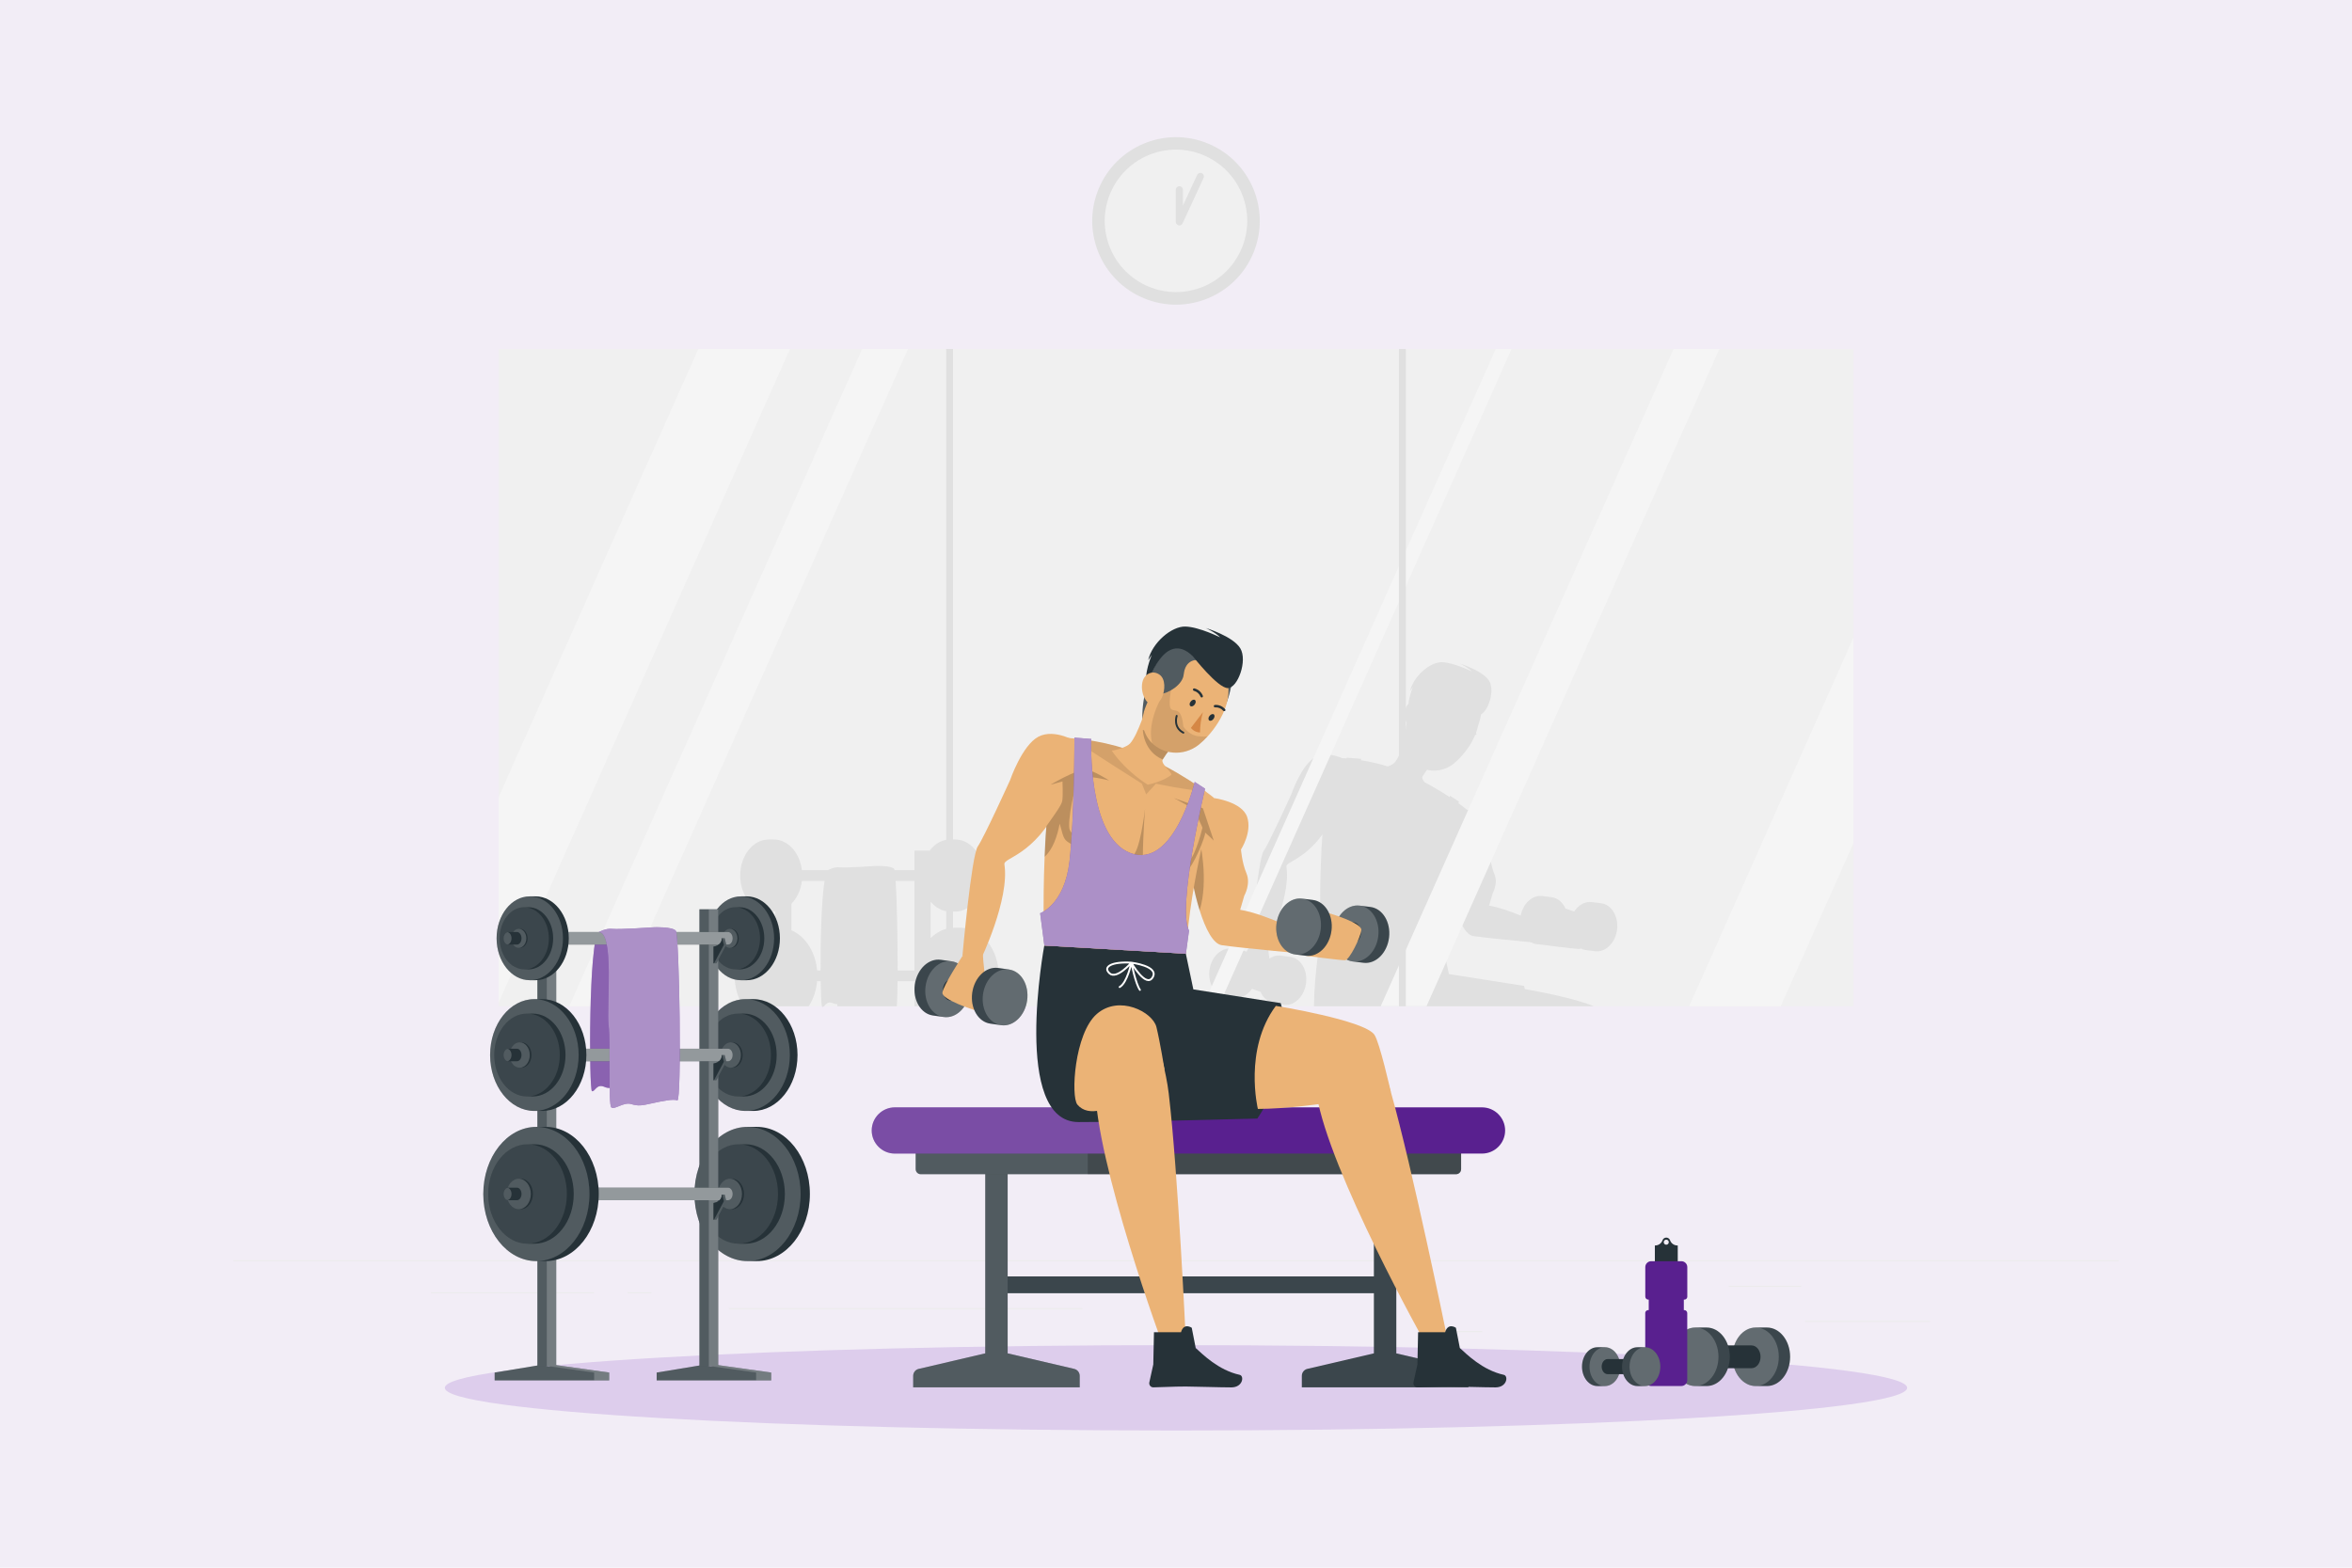 <svg width="720" height="480" viewBox="0 0 720 480" fill="none" xmlns="http://www.w3.org/2000/svg">
<rect width="720" height="480" fill="#F2EDF6"/>
<g clip-path="url(#clip0_4563_5794)">
<path d="M648.604 385.867H71.394V386.156H648.604V385.867Z" fill="#EBEBEB"/>
<path d="M590.769 404.453H552.535V404.742H590.769V404.453Z" fill="#EBEBEB"/>
<path d="M453.762 407.578H443.73V407.867H453.762V407.578Z" fill="#EBEBEB"/>
<path d="M551.376 393.727H529.223V394.015H551.376V393.727Z" fill="#EBEBEB"/>
<path d="M181.816 395.664H131.957V395.953H181.816V395.664Z" fill="#EBEBEB"/>
<path d="M199.409 395.664H192.102V395.953H199.409V395.664Z" fill="#EBEBEB"/>
<path d="M331.31 400.539H223.164V400.828H331.31V400.539Z" fill="#EBEBEB"/>
<path d="M567.376 106.859H152.617V308.098H567.376V106.859Z" fill="#F0F0F0"/>
<path d="M490.103 276.55C489.618 276.492 487.76 276.273 487.263 276.203C487.067 276.18 486.871 276.169 486.663 276.169C484.804 276.18 483.061 277.312 481.907 279.078C480.429 278.547 479.24 278.2 479.24 278.2C478.397 276.296 476.862 274.933 474.957 274.703C474.472 274.645 472.614 274.414 472.117 274.356C469.081 273.987 466.241 276.63 465.514 280.348C462.235 278.985 458.703 277.75 455.84 277.289L456.925 273.56C456.925 273.56 458.68 270.501 457.491 267.695C456.302 264.89 456.059 261.427 456.059 261.427C456.059 261.427 459.015 256.901 457.687 252.884C456.359 248.855 449.006 247.897 449.006 247.897C449.006 247.897 448.163 247.17 446.57 246.015C446.547 245.992 446.512 245.969 446.478 245.946C446.558 245.623 446.605 245.427 446.605 245.427L443.88 243.637C443.88 243.637 443.845 243.799 443.776 244.076C441.744 242.725 439.17 241.144 436.088 239.504C435.568 238.846 435.199 238.2 435.464 237.75C435.741 237.288 436.053 236.815 436.376 236.353C436.538 236.133 436.711 235.903 436.873 235.683C437.034 235.729 437.184 235.776 437.346 235.81C439.62 236.214 442.091 235.776 444.203 234.402C444.48 234.229 444.746 234.021 445.011 233.813C445.773 233.201 446.535 232.474 447.263 231.666C448.983 229.796 450.576 227.464 451.603 225.005C451.626 225.005 451.649 225.028 451.672 225.016C451.73 225.028 451.799 225.016 451.857 224.982C451.996 224.866 452.007 224.659 451.892 224.532C451.892 224.532 451.834 224.485 451.823 224.451C452.111 223.666 452.354 222.869 452.515 222.073C452.965 220.803 453.254 219.591 453.427 218.69C455.736 217.397 457.618 211.36 455.874 208.497C454.039 205.449 447.459 203.36 446.847 203.163C447.205 203.336 449.525 204.468 450.564 205.611C450.229 205.449 444.942 202.852 441.421 202.759C437.796 202.667 432.705 206.996 431.632 211.637L432.578 210.205C432.578 210.205 431.343 213.195 431.147 215.573C430.65 216.024 430.27 216.647 430.108 217.397C429.842 218.748 430.039 220.122 430.604 221.345C430.235 223.331 430.143 224.843 430.143 225.825C430.108 226.206 430.096 226.598 430.096 227.002C429.242 229.357 428.041 232.22 426.887 233.513C426.506 233.94 425.721 234.344 424.855 234.679C424.29 234.506 423.724 234.333 423.181 234.183C423.181 234.183 423.147 234.171 423.135 234.171C420.826 233.536 418.621 233.086 416.647 232.774C416.659 232.497 416.67 232.335 416.67 232.335L412.226 231.989V232.22C411.706 232.174 411.245 232.128 410.818 232.105C408.682 231.227 405.415 230.35 402.76 231.747C398.431 234.032 395.302 243.175 395.302 243.175C395.302 243.175 388.48 258.206 386.806 260.642C385.12 263.066 382.754 289.491 382.754 289.491C382.754 289.491 382.246 290.276 381.542 291.407C381.391 291.315 381.23 291.234 381.068 291.176C380.71 291.026 380.329 290.911 379.925 290.853C379.441 290.784 377.582 290.53 377.097 290.46C373.888 289.999 370.829 292.919 370.251 296.96C369.686 301.012 371.81 304.66 375.019 305.11C375.504 305.179 377.351 305.445 377.847 305.514C378.044 305.537 378.251 305.56 378.448 305.56C380.306 305.583 382.073 304.487 383.262 302.743C384.728 303.309 385.905 303.678 385.905 303.678C386.713 305.595 388.226 306.98 390.119 307.257C390.615 307.326 392.462 307.592 392.959 307.661C393.155 307.684 393.351 307.696 393.547 307.707C396.526 307.742 399.25 304.948 399.793 301.15C400.37 297.098 398.234 293.45 395.037 293C394.54 292.931 392.693 292.665 392.197 292.596C390.915 292.411 389.657 292.781 388.572 293.531C388.376 292.261 388.237 290.414 388.156 289.167C389.911 285.254 394.991 273.04 393.813 265.363C393.582 263.828 399.077 263.389 404.838 255.493C404.549 258.864 404.526 260.099 404.399 263.355C404.157 268.804 404.11 273.779 404.134 277.727C403.568 278.074 403.198 278.2 403.198 278.2L404.318 286.685V286.709C404.318 286.709 402.39 297.156 402.229 308.1H487.91C482.138 305.664 470.905 303.563 466.795 302.847C466.645 302.201 466.53 301.855 466.53 301.855L443.534 298.241L441.56 288.856L442.379 282.784C442.287 282.599 442.206 282.391 442.125 282.172C442.529 278.501 443.049 274.899 443.638 271.47C444.076 273.548 444.596 275.58 445.196 277.462C446.743 282.426 448.763 286.27 451.003 286.605C453.9 287.043 462.512 287.898 468.596 288.486C469.127 288.775 469.704 288.971 470.328 289.052C470.824 289.11 472.683 289.341 473.168 289.398C473.168 289.398 482.068 290.564 483.442 290.564C483.557 290.564 483.696 290.495 483.835 290.38C484.342 290.645 484.897 290.83 485.474 290.899C485.97 290.957 487.829 291.188 488.314 291.245C491.523 291.638 494.524 288.671 495.021 284.608C495.517 280.556 493.312 276.942 490.103 276.55Z" fill="#E0E0E0"/>
<path d="M294.113 284.068H292.082C289.369 284.068 286.887 285.257 284.901 287.219V276.102C286.46 277.961 288.561 279.104 290.881 279.104H292.405C297.23 279.104 301.132 274.163 301.132 268.067C301.132 261.972 297.23 257.031 292.405 257.031H290.881C288.399 257.031 286.159 258.347 284.578 260.448H279.949V266.428H273.853C273.807 266.244 273.773 266.093 273.726 266.047C272.745 264.962 268.035 265.147 268.035 265.147C268.035 265.147 258.811 265.77 257.045 265.562C255.279 265.355 253.478 266.428 253.478 266.428H245.478C244.843 261.118 241.23 257.031 236.854 257.031H235.33C230.505 257.031 226.592 261.972 226.592 268.067C226.592 274.163 230.505 279.104 235.33 279.104H236.854C237.016 279.104 237.166 279.092 237.328 279.081V284.068H236.531C230.101 284.068 224.895 290.659 224.895 298.787C224.895 302.319 225.876 305.563 227.527 308.103H247.567C248.964 305.967 249.876 303.323 250.13 300.426H251.227C251.285 304.443 251.423 307.375 251.608 308.103C251.631 308.218 251.665 308.276 251.689 308.287C251.873 308.345 252.046 308.264 252.22 308.103C252.762 307.618 253.374 306.463 254.956 307.156C255.475 307.387 255.902 307.456 256.329 307.445C256.329 307.664 256.329 307.883 256.329 308.103H274.546C274.661 306.267 274.731 303.577 274.765 300.426H279.937V308.103H303.129C304.769 305.563 305.75 302.319 305.75 298.787C305.75 290.659 300.544 284.068 294.102 284.068H294.113ZM251.192 297.136H250.13C249.634 291.387 246.494 286.642 242.28 284.841V276.714C243.966 275.006 245.143 272.535 245.478 269.718H252.416C251.469 275.583 251.158 287.981 251.192 297.136ZM279.949 297.136H274.788C274.812 287.646 274.558 275.652 274.177 269.718H279.949V297.136Z" fill="#E0E0E0"/>
<path d="M241.819 106.859L152.617 307.024V244.108L213.778 106.859H241.819Z" fill="#F5F5F5"/>
<path d="M567.376 195.25V258.166L545.119 308.106H517.09L567.376 195.25Z" fill="#F5F5F5"/>
<path d="M277.955 106.859L188.28 308.098H174.266L263.929 106.859H277.955Z" fill="#F5F5F5"/>
<path d="M526.342 106.859L436.679 308.098H422.664L512.328 106.859H526.342Z" fill="#F5F5F5"/>
<path d="M462.731 106.859L373.056 308.098H368.207L457.882 106.859H462.731Z" fill="#F5F5F5"/>
<path d="M290.691 106.859V308.109" stroke="#E0E0E0" stroke-width="2.101" stroke-miterlimit="10"/>
<path d="M429.301 106.859V308.109" stroke="#E0E0E0" stroke-width="2.101" stroke-miterlimit="10"/>
<path d="M383.688 77.451C389.107 64.369 382.894 49.371 369.812 43.952C356.729 38.533 341.731 44.745 336.312 57.828C330.893 70.91 337.105 85.909 350.188 91.328C363.27 96.746 378.269 90.534 383.688 77.451Z" fill="#E0E0E0"/>
<path d="M366.314 88.491C377.84 85 384.354 72.825 380.863 61.299C377.372 49.772 365.198 43.258 353.671 46.749C342.145 50.24 335.631 62.414 339.122 73.941C342.613 85.468 354.787 91.982 366.314 88.491Z" fill="#F0F0F0"/>
<path d="M367.457 54.023L361.027 67.923V58.11" fill="#F0F0F0"/>
<path d="M367.457 54.023L361.027 67.923V58.11" stroke="#E0E0E0" stroke-width="2.182" stroke-linecap="round" stroke-linejoin="round"/>
<path d="M359.998 437.995C483.616 437.995 583.828 432.145 583.828 424.927C583.828 417.71 483.616 411.859 359.998 411.859C236.38 411.859 136.168 417.71 136.168 424.927C136.168 432.145 236.38 437.995 359.998 437.995Z" fill="#DDCDEC"/>
<path d="M537.444 406.469H540.907C544.82 406.469 547.995 410.475 547.995 415.427C547.995 420.379 544.82 424.385 540.907 424.385H537.444C533.53 424.385 530.355 420.379 530.355 415.427C530.355 410.475 533.53 406.469 537.444 406.469Z" fill="#263238"/>
<path opacity="0.1" d="M537.444 406.469H540.907C544.82 406.469 547.995 410.475 547.995 415.427C547.995 420.379 544.82 424.385 540.907 424.385H537.444C533.53 424.385 530.355 420.379 530.355 415.427C530.355 410.475 533.53 406.469 537.444 406.469Z" fill="white"/>
<path opacity="0.2" d="M530.355 415.427C530.355 420.379 533.53 424.385 537.444 424.385C541.357 424.385 544.532 420.379 544.532 415.427C544.532 410.475 541.357 406.469 537.444 406.469C533.53 406.469 530.355 410.475 530.355 415.427Z" fill="white"/>
<path d="M523.29 411.945H536.185C537.709 411.945 538.944 413.504 538.944 415.432C538.944 417.36 537.709 418.918 536.185 418.918H523.29C521.766 418.918 520.531 417.36 520.531 415.432C520.531 413.504 521.766 411.945 523.29 411.945Z" fill="#263238"/>
<path d="M518.975 406.469H522.438C526.352 406.469 529.526 410.475 529.526 415.427C529.526 420.379 526.352 424.385 522.438 424.385H518.975C515.061 424.385 511.887 420.379 511.887 415.427C511.887 410.475 515.061 406.469 518.975 406.469Z" fill="#263238"/>
<path opacity="0.1" d="M518.975 406.469H522.438C526.352 406.469 529.526 410.475 529.526 415.427C529.526 420.379 526.352 424.385 522.438 424.385H518.975C515.061 424.385 511.887 420.379 511.887 415.427C511.887 410.475 515.061 406.469 518.975 406.469Z" fill="white"/>
<path opacity="0.2" d="M511.887 415.427C511.887 420.379 515.061 424.385 518.975 424.385C522.888 424.385 526.063 420.379 526.063 415.427C526.063 410.475 522.888 406.469 518.975 406.469C515.061 406.469 511.887 410.475 511.887 415.427Z" fill="white"/>
<path d="M513.493 381.342C512.477 381.342 511.577 380.708 511.242 379.749C511.069 379.264 510.607 378.93 510.088 378.93C509.568 378.93 509.106 379.253 508.933 379.749C508.599 380.708 507.698 381.342 506.682 381.342H506.59V386.641H513.597V381.342H513.505H513.493ZM510.076 381.112C509.649 381.112 509.303 380.765 509.303 380.338C509.303 379.911 509.649 379.565 510.076 379.565C510.503 379.565 510.85 379.911 510.85 380.338C510.85 380.765 510.503 381.112 510.076 381.112Z" fill="#263238"/>
<path d="M516.52 397.004V387.965C516.52 386.972 515.712 386.164 514.719 386.164H505.461C504.468 386.164 503.66 386.972 503.66 387.965V397.004C503.66 397.512 504.076 397.928 504.584 397.928H515.608C516.116 397.928 516.532 397.512 516.532 397.004H516.52Z" fill="#59208F"/>
<path d="M503.644 402.049V422.574C503.644 423.567 504.452 424.375 505.445 424.375H514.704C515.696 424.375 516.505 423.567 516.505 422.574V402.049C516.505 401.541 516.089 401.125 515.581 401.125H504.556C504.048 401.125 503.633 401.541 503.633 402.049H503.644Z" fill="#59208F"/>
<path d="M515.455 396.562H504.719V402.081H515.455V396.562Z" fill="#59208F"/>
<path d="M491.292 424.39H488.995C486.398 424.39 484.285 421.724 484.285 418.445C484.285 415.167 486.386 412.5 488.995 412.5H491.292C493.89 412.5 496.002 415.167 496.002 418.445C496.002 421.724 493.901 424.39 491.292 424.39Z" fill="#263238"/>
<path opacity="0.1" d="M491.292 424.39H488.995C486.398 424.39 484.285 421.724 484.285 418.445C484.285 415.167 486.386 412.5 488.995 412.5H491.292C493.89 412.5 496.002 415.167 496.002 418.445C496.002 421.724 493.901 424.39 491.292 424.39Z" fill="white"/>
<path opacity="0.2" d="M491.292 424.39C493.893 424.39 496.002 421.729 496.002 418.445C496.002 415.162 493.893 412.5 491.292 412.5C488.691 412.5 486.582 415.162 486.582 418.445C486.582 421.729 488.691 424.39 491.292 424.39Z" fill="white"/>
<path d="M500.687 420.743H492.133C491.128 420.743 490.309 419.704 490.309 418.434C490.309 417.164 491.128 416.125 492.133 416.125H500.687C501.691 416.125 502.511 417.164 502.511 418.434C502.511 419.704 501.691 420.743 500.687 420.743Z" fill="#263238"/>
<path d="M503.554 424.39H501.257C498.659 424.39 496.547 421.724 496.547 418.445C496.547 415.167 498.648 412.5 501.257 412.5H503.554C506.152 412.5 508.264 415.167 508.264 418.445C508.264 421.724 506.163 424.39 503.554 424.39Z" fill="#263238"/>
<path opacity="0.1" d="M503.554 424.39H501.257C498.659 424.39 496.547 421.724 496.547 418.445C496.547 415.167 498.648 412.5 501.257 412.5H503.554C506.152 412.5 508.264 415.167 508.264 418.445C508.264 421.724 506.163 424.39 503.554 424.39Z" fill="white"/>
<path opacity="0.2" d="M503.554 424.39C506.155 424.39 508.264 421.729 508.264 418.445C508.264 415.162 506.155 412.5 503.554 412.5C500.953 412.5 498.844 415.162 498.844 418.445C498.844 421.729 500.953 424.39 503.554 424.39Z" fill="white"/>
<path d="M183.301 285.383C180.149 287.415 180.299 333.811 181.211 334.099C182.123 334.388 182.585 331.71 185.021 332.783C187.457 333.857 188.219 332.021 194.002 332.021C199.786 332.021 199.174 336.431 199.786 332.021C200.398 327.611 199.786 287.276 199.786 287.276L183.301 285.394V285.383Z" fill="#59208F"/>
<path opacity="0.3" d="M183.301 285.383C180.149 287.415 180.299 333.811 181.211 334.099C182.123 334.388 182.585 331.71 185.021 332.783C187.457 333.857 188.219 332.021 194.002 332.021C199.786 332.021 199.174 336.431 199.786 332.021C200.398 327.611 199.786 287.276 199.786 287.276L183.301 285.394V285.383Z" fill="white"/>
<path d="M228.221 305.914H230.587C238.068 305.914 244.14 313.579 244.14 323.034C244.14 332.489 238.08 340.154 230.587 340.154H228.221C220.74 340.154 214.668 332.489 214.668 323.034C214.668 313.579 220.729 305.914 228.221 305.914Z" fill="#263238"/>
<path opacity="0.2" d="M214.684 323.034C214.684 332.489 220.744 340.154 228.236 340.154C235.729 340.154 241.789 332.489 241.789 323.034C241.789 313.579 235.729 305.914 228.236 305.914C220.744 305.914 214.684 313.579 214.684 323.034Z" fill="white"/>
<path d="M225.973 310.344H227.728C233.269 310.344 237.76 316.023 237.76 323.031C237.76 330.038 233.269 335.718 227.728 335.718H225.973C220.432 335.718 215.941 330.038 215.941 323.031C215.941 316.023 220.432 310.344 225.973 310.344Z" fill="#263238"/>
<path opacity="0.1" d="M215.941 323.031C215.941 330.038 220.432 335.718 225.973 335.718C231.514 335.718 236.005 330.038 236.005 323.031C236.005 316.023 231.514 310.344 225.973 310.344C220.432 310.344 215.941 316.023 215.941 323.031Z" fill="white"/>
<path d="M223.723 319.141H224.265C225.962 319.141 227.348 320.884 227.348 323.031C227.348 325.178 225.974 326.921 224.265 326.921H223.723C222.026 326.921 220.641 325.178 220.641 323.031C220.641 320.884 222.014 319.141 223.723 319.141Z" fill="#263238"/>
<path opacity="0.2" d="M220.652 323.031C220.652 325.178 222.026 326.921 223.735 326.921C225.443 326.921 226.817 325.178 226.817 323.031C226.817 320.884 225.443 319.141 223.735 319.141C222.026 319.141 220.652 320.884 220.652 323.031Z" fill="white"/>
<path d="M226.815 274.453H228.593C234.203 274.453 238.752 280.202 238.752 287.29C238.752 294.378 234.203 300.127 228.593 300.127H226.815C221.205 300.127 216.656 294.378 216.656 287.29C216.656 280.202 221.205 274.453 226.815 274.453Z" fill="#263238"/>
<path opacity="0.2" d="M216.656 287.306C216.656 294.394 221.205 300.143 226.815 300.143C232.426 300.143 236.974 294.394 236.974 287.306C236.974 280.218 232.426 274.469 226.815 274.469C221.205 274.469 216.656 280.218 216.656 287.306Z" fill="white"/>
<path d="M225.128 277.781H226.444C230.6 277.781 233.971 282.041 233.971 287.294C233.971 292.546 230.6 296.806 226.444 296.806H225.128C220.972 296.806 217.602 292.546 217.602 287.294C217.602 282.041 220.972 277.781 225.128 277.781Z" fill="#263238"/>
<path opacity="0.1" d="M217.602 287.309C217.602 292.562 220.972 296.822 225.128 296.822C229.284 296.822 232.655 292.562 232.655 287.309C232.655 282.057 229.284 277.797 225.128 277.797C220.972 277.797 217.602 282.057 217.602 287.309Z" fill="white"/>
<path d="M223.442 284.383H223.846C225.116 284.383 226.155 285.687 226.155 287.303C226.155 288.92 225.116 290.224 223.846 290.224H223.442C222.172 290.224 221.133 288.92 221.133 287.303C221.133 285.687 222.16 284.383 223.442 284.383Z" fill="#263238"/>
<path opacity="0.2" d="M221.133 287.303C221.133 288.92 222.16 290.224 223.442 290.224C224.723 290.224 225.75 288.92 225.75 287.303C225.75 285.687 224.723 284.383 223.442 284.383C222.16 284.383 221.133 285.687 221.133 287.303Z" fill="white"/>
<path d="M228.832 345.031H231.672C240.654 345.031 247.926 354.232 247.926 365.58C247.926 376.928 240.642 386.129 231.672 386.129H228.832C219.851 386.129 212.578 376.928 212.578 365.58C212.578 354.232 219.863 345.031 228.832 345.031Z" fill="#263238"/>
<path opacity="0.2" d="M228.832 386.129C237.809 386.129 245.087 376.929 245.087 365.58C245.087 354.231 237.809 345.031 228.832 345.031C219.855 345.031 212.578 354.231 212.578 365.58C212.578 376.929 219.855 386.129 228.832 386.129Z" fill="white"/>
<path d="M226.127 350.352H228.228C234.877 350.352 240.268 357.163 240.268 365.578C240.268 373.994 234.877 380.805 228.228 380.805H226.127C219.477 380.805 214.086 373.994 214.086 365.578C214.086 357.163 219.477 350.352 226.127 350.352Z" fill="#263238"/>
<path opacity="0.1" d="M214.086 365.571C214.086 373.975 219.477 380.797 226.127 380.797C232.776 380.797 238.167 373.986 238.167 365.571C238.167 357.155 232.776 350.344 226.127 350.344C219.477 350.344 214.086 357.155 214.086 365.571Z" fill="white"/>
<path d="M223.425 360.906H224.071C226.114 360.906 227.765 362.996 227.765 365.57C227.765 368.144 226.114 370.234 224.071 370.234H223.425C221.381 370.234 219.73 368.144 219.73 365.57C219.73 362.996 221.381 360.906 223.425 360.906Z" fill="#263238"/>
<path opacity="0.2" d="M219.75 365.57C219.75 368.144 221.401 370.234 223.444 370.234C225.487 370.234 227.138 368.144 227.138 365.57C227.138 362.996 225.487 360.906 223.444 360.906C221.401 360.906 219.75 362.996 219.75 365.57Z" fill="white"/>
<path d="M165.433 417.945L167.926 418.303L170.05 417.945L186.489 420.254V422.655H181.872H156.047H151.43V420.254L165.433 417.945Z" fill="#263238"/>
<path opacity="0.2" d="M165.433 417.945L167.926 418.303L170.05 417.945L186.489 420.254V422.655H181.872H156.047H151.43V420.254L165.433 417.945Z" fill="white"/>
<path opacity="0.2" d="M167.926 418.292L181.883 420.254V422.644H186.5V420.254L170.05 417.945L167.926 418.292Z" fill="white"/>
<path d="M164.509 418.211H170.27L170.27 278.411H164.509L164.509 418.211Z" fill="#263238"/>
<path opacity="0.2" d="M164.509 418.211H170.27L170.27 278.411H164.509L164.509 418.211Z" fill="white"/>
<path opacity="0.2" d="M167.383 418.211H170.27L170.27 278.411H167.383L167.383 418.211Z" fill="white"/>
<path d="M215.027 417.945L217.52 418.303L219.644 417.945L236.083 420.254V422.655H231.465H205.641H201.023V420.254L215.027 417.945Z" fill="#263238"/>
<path opacity="0.2" d="M215.027 417.945L217.52 418.303L219.644 417.945L236.083 420.254V422.655H231.465H205.641H201.023V420.254L215.027 417.945Z" fill="white"/>
<path opacity="0.2" d="M217.512 418.292L231.469 420.254V422.644H236.086V420.254L219.636 417.945L217.512 418.292Z" fill="white"/>
<path d="M214.107 418.211H219.867L219.867 278.411H214.107L214.107 418.211Z" fill="#263238"/>
<path opacity="0.2" d="M214.107 418.211H219.867L219.867 278.411H214.107L214.107 418.211Z" fill="white"/>
<path opacity="0.2" d="M216.981 418.211H219.867L219.867 278.411H216.981L216.981 418.211Z" fill="white"/>
<path d="M170.328 365.576C170.328 366.107 170.478 366.592 170.732 366.927C170.952 367.227 171.217 367.423 171.54 367.47C171.598 367.47 171.656 367.481 171.713 367.481H222.912C223.674 367.481 224.286 366.627 224.286 365.565C224.286 365.034 224.136 364.56 223.882 364.214C223.639 363.868 223.293 363.648 222.912 363.648H171.713C171.656 363.648 171.598 363.648 171.54 363.66C170.859 363.775 170.328 364.584 170.328 365.553V365.576Z" fill="#263238"/>
<path opacity="0.5" d="M170.328 365.576C170.328 366.107 170.478 366.592 170.732 366.927C170.952 367.227 171.217 367.423 171.54 367.47C171.598 367.47 171.656 367.481 171.713 367.481H222.912C223.674 367.481 224.286 366.627 224.286 365.565C224.286 365.034 224.136 364.56 223.882 364.214C223.639 363.868 223.293 363.648 222.912 363.648H171.713C171.656 363.648 171.598 363.648 171.54 363.66C170.859 363.775 170.328 364.584 170.328 365.553V365.576Z" fill="white"/>
<path d="M164.2 345.031H167.039C176.021 345.031 183.294 354.232 183.294 365.58C183.294 376.928 176.009 386.129 167.039 386.129H164.2C155.218 386.129 147.945 376.928 147.945 365.58C147.945 354.232 155.23 345.031 164.2 345.031Z" fill="#263238"/>
<path opacity="0.2" d="M147.945 365.58C147.945 376.928 155.23 386.129 164.2 386.129C173.169 386.129 180.454 376.928 180.454 365.58C180.454 354.232 173.169 345.031 164.2 345.031C155.23 345.031 147.945 354.232 147.945 365.58Z" fill="white"/>
<path d="M161.494 350.352H163.595C170.244 350.352 175.635 357.163 175.635 365.578C175.635 373.994 170.244 380.805 163.595 380.805H161.494C154.844 380.805 149.453 373.994 149.453 365.578C149.453 357.163 154.844 350.352 161.494 350.352Z" fill="#263238"/>
<path opacity="0.1" d="M149.453 365.571C149.453 373.975 154.844 380.797 161.494 380.797C168.143 380.797 173.534 373.986 173.534 365.571C173.534 357.155 168.143 350.344 161.494 350.344C154.844 350.344 149.453 357.155 149.453 365.571Z" fill="white"/>
<path d="M158.807 360.906H159.454C161.497 360.906 163.148 362.996 163.148 365.57C163.148 368.144 161.497 370.234 159.454 370.234H158.807C156.764 370.234 155.113 368.144 155.113 365.57C155.113 362.996 156.764 360.906 158.807 360.906Z" fill="#263238"/>
<path opacity="0.2" d="M155.113 365.57C155.113 368.144 156.764 370.234 158.807 370.234C160.851 370.234 162.502 368.144 162.502 365.57C162.502 362.996 160.851 360.906 158.807 360.906C156.764 360.906 155.113 362.996 155.113 365.57Z" fill="white"/>
<path d="M154.164 365.576C154.164 366.107 154.314 366.592 154.568 366.927C154.787 367.227 155.053 367.423 155.376 367.47C155.434 367.47 155.492 367.481 155.549 367.481H158.274C159.036 367.481 159.648 366.627 159.648 365.565C159.648 365.034 159.497 364.56 159.244 364.214C159.001 363.868 158.655 363.648 158.274 363.648H155.549C155.492 363.648 155.434 363.648 155.376 363.66C154.695 363.775 154.164 364.584 154.164 365.553V365.576Z" fill="#263238"/>
<path opacity="0.2" d="M154.164 365.573C154.164 366.104 154.314 366.589 154.568 366.924C154.787 367.224 155.053 367.42 155.376 367.466C156.057 367.351 156.588 366.543 156.588 365.573C156.588 365.042 156.438 364.569 156.184 364.222C155.976 363.922 155.699 363.726 155.376 363.68C154.695 363.795 154.164 364.603 154.164 365.573Z" fill="white"/>
<path d="M170.324 323.029C170.324 323.56 170.474 324.045 170.728 324.38C170.948 324.68 171.213 324.877 171.536 324.923C171.594 324.923 171.652 324.934 171.71 324.934H222.908C223.67 324.934 224.282 324.08 224.282 323.018C224.282 322.487 224.132 322.014 223.878 321.667C223.635 321.321 223.289 321.102 222.908 321.102H171.71C171.652 321.102 171.594 321.102 171.536 321.113C170.855 321.229 170.324 322.037 170.324 323.006V323.029Z" fill="#263238"/>
<path opacity="0.5" d="M170.324 323.029C170.324 323.56 170.474 324.045 170.728 324.38C170.948 324.68 171.213 324.877 171.536 324.923C171.594 324.923 171.652 324.934 171.71 324.934H222.908C223.67 324.934 224.282 324.08 224.282 323.018C224.282 322.487 224.132 322.014 223.878 321.667C223.635 321.321 223.289 321.102 222.908 321.102H171.71C171.652 321.102 171.594 321.102 171.536 321.113C170.855 321.229 170.324 322.037 170.324 323.006V323.029Z" fill="white"/>
<path d="M163.584 305.914H165.951C173.431 305.914 179.504 313.579 179.504 323.034C179.504 332.489 173.443 340.154 165.951 340.154H163.584C156.103 340.154 150.031 332.489 150.031 323.034C150.031 313.579 156.092 305.914 163.584 305.914Z" fill="#263238"/>
<path opacity="0.2" d="M163.584 340.154C171.069 340.154 177.137 332.489 177.137 323.034C177.137 313.579 171.069 305.914 163.584 305.914C156.099 305.914 150.031 313.579 150.031 323.034C150.031 332.489 156.099 340.154 163.584 340.154Z" fill="white"/>
<path d="M161.333 310.344H163.087C168.629 310.344 173.119 316.023 173.119 323.031C173.119 330.038 168.629 335.718 163.087 335.718H161.333C155.791 335.718 151.301 330.038 151.301 323.031C151.301 316.023 155.791 310.344 161.333 310.344Z" fill="#263238"/>
<path opacity="0.1" d="M161.333 335.718C166.873 335.718 171.365 330.038 171.365 323.031C171.365 316.024 166.873 310.344 161.333 310.344C155.792 310.344 151.301 316.024 151.301 323.031C151.301 330.038 155.792 335.718 161.333 335.718Z" fill="white"/>
<path d="M159.082 319.141H159.625C161.322 319.141 162.707 320.884 162.707 323.031C162.707 325.178 161.333 326.921 159.625 326.921H159.082C157.385 326.921 156 325.178 156 323.031C156 320.884 157.374 319.141 159.082 319.141Z" fill="#263238"/>
<path opacity="0.2" d="M156.012 323.031C156.012 325.178 157.385 326.921 159.094 326.921C160.803 326.921 162.176 325.178 162.176 323.031C162.176 320.884 160.803 319.141 159.094 319.141C157.385 319.141 156.012 320.884 156.012 323.031Z" fill="white"/>
<path d="M154.16 323.029C154.16 323.56 154.31 324.045 154.564 324.38C154.784 324.68 155.049 324.877 155.372 324.923C155.43 324.923 155.488 324.934 155.545 324.934H158.27C159.032 324.934 159.644 324.08 159.644 323.018C159.644 322.487 159.494 322.014 159.24 321.667C158.997 321.321 158.651 321.102 158.27 321.102H155.545C155.488 321.102 155.43 321.102 155.372 321.113C154.691 321.229 154.16 322.037 154.16 323.006V323.029Z" fill="#263238"/>
<path opacity="0.2" d="M154.16 323.026C154.16 323.557 154.31 324.042 154.564 324.377C154.784 324.677 155.049 324.873 155.372 324.919C156.053 324.804 156.584 323.996 156.584 323.026C156.584 322.495 156.434 322.022 156.18 321.675C155.973 321.375 155.696 321.179 155.372 321.133C154.691 321.248 154.16 322.056 154.16 323.026Z" fill="white"/>
<path d="M170.328 287.303C170.328 287.834 170.478 288.319 170.732 288.654C170.952 288.954 171.217 289.15 171.54 289.196C171.598 289.196 171.656 289.208 171.713 289.208H222.912C223.674 289.208 224.286 288.353 224.286 287.291C224.286 286.76 224.136 286.287 223.882 285.941C223.639 285.594 223.293 285.375 222.912 285.375H171.713C171.656 285.375 171.598 285.375 171.54 285.387C170.859 285.502 170.328 286.31 170.328 287.28V287.303Z" fill="#263238"/>
<path opacity="0.5" d="M170.328 287.303C170.328 287.834 170.478 288.319 170.732 288.654C170.952 288.954 171.217 289.15 171.54 289.196C171.598 289.196 171.656 289.208 171.713 289.208H222.912C223.674 289.208 224.286 288.353 224.286 287.291C224.286 286.76 224.136 286.287 223.882 285.941C223.639 285.594 223.293 285.375 222.912 285.375H171.713C171.656 285.375 171.598 285.375 171.54 285.387C170.859 285.502 170.328 286.31 170.328 287.28V287.303Z" fill="white"/>
<path d="M162.178 274.453H163.956C169.567 274.453 174.115 280.202 174.115 287.29C174.115 294.378 169.567 300.127 163.956 300.127H162.178C156.568 300.127 152.02 294.378 152.02 287.29C152.02 280.202 156.568 274.453 162.178 274.453Z" fill="#263238"/>
<path opacity="0.2" d="M152.02 287.306C152.02 294.394 156.568 300.143 162.178 300.143C167.789 300.143 172.337 294.394 172.337 287.306C172.337 280.218 167.789 274.469 162.178 274.469C156.568 274.469 152.02 280.218 152.02 287.306Z" fill="white"/>
<path d="M160.492 277.781H161.808C165.964 277.781 169.334 282.041 169.334 287.294C169.334 292.546 165.964 296.806 161.808 296.806H160.492C156.336 296.806 152.965 292.546 152.965 287.294C152.965 282.041 156.336 277.781 160.492 277.781Z" fill="#263238"/>
<path opacity="0.1" d="M160.492 296.822C164.649 296.822 168.018 292.563 168.018 287.309C168.018 282.056 164.649 277.797 160.492 277.797C156.335 277.797 152.965 282.056 152.965 287.309C152.965 292.563 156.335 296.822 160.492 296.822Z" fill="white"/>
<path d="M158.809 284.383H159.213C160.483 284.383 161.522 285.687 161.522 287.303C161.522 288.92 160.483 290.224 159.213 290.224H158.809C157.539 290.224 156.5 288.92 156.5 287.303C156.5 285.687 157.527 284.383 158.809 284.383Z" fill="#263238"/>
<path opacity="0.2" d="M156.5 287.303C156.5 288.92 157.527 290.224 158.809 290.224C160.09 290.224 161.118 288.92 161.118 287.303C161.118 285.687 160.079 284.383 158.809 284.383C157.539 284.383 156.5 285.687 156.5 287.303Z" fill="white"/>
<path d="M154.164 287.303C154.164 287.834 154.314 288.319 154.568 288.654C154.787 288.954 155.053 289.15 155.376 289.196C155.434 289.196 155.492 289.208 155.549 289.208H158.274C159.036 289.208 159.648 288.353 159.648 287.291C159.648 286.76 159.497 286.287 159.244 285.941C159.001 285.594 158.655 285.375 158.274 285.375H155.549C155.492 285.375 155.434 285.375 155.376 285.387C154.695 285.502 154.164 286.31 154.164 287.28V287.303Z" fill="#263238"/>
<path opacity="0.2" d="M154.164 287.307C154.164 287.838 154.314 288.323 154.568 288.658C154.787 288.958 155.053 289.154 155.376 289.201C156.057 289.085 156.588 288.277 156.588 287.307C156.588 286.776 156.438 286.303 156.184 285.957C155.976 285.656 155.699 285.46 155.376 285.414C154.695 285.53 154.164 286.338 154.164 287.307Z" fill="white"/>
<path d="M218.43 289.84V294.954H219.319L222.343 289.286L221.835 287.266H220.969C220.969 289.574 218.43 289.84 218.43 289.84Z" fill="#263238"/>
<path opacity="0.2" d="M218.43 289.84V294.954H219.319L222.343 289.286L221.835 287.266H220.969C220.969 289.574 218.43 289.84 218.43 289.84Z" fill="white"/>
<path d="M218.43 289.84V294.954H218.58L221.604 289.286L221.096 287.266H220.969C220.969 289.574 218.43 289.84 218.43 289.84Z" fill="#263238"/>
<path d="M218.43 325.621V330.735H219.319L222.343 325.067L221.835 323.047H220.969C220.969 325.356 218.43 325.621 218.43 325.621Z" fill="#263238"/>
<path opacity="0.2" d="M218.43 325.621V330.735H219.319L222.343 325.067L221.835 323.047H220.969C220.969 325.356 218.43 325.621 218.43 325.621Z" fill="white"/>
<path d="M218.43 325.621V330.735H218.58L221.604 325.067L221.096 323.047H220.969C220.969 325.356 218.43 325.621 218.43 325.621Z" fill="#263238"/>
<path d="M218.43 368.332V373.446H219.319L222.343 367.778L221.835 365.758H220.969C220.969 368.067 218.43 368.332 218.43 368.332Z" fill="#263238"/>
<path opacity="0.2" d="M218.43 368.332V373.446H219.319L222.343 367.778L221.835 365.758H220.969C220.969 368.067 218.43 368.332 218.43 368.332Z" fill="white"/>
<path d="M218.43 368.332V373.446H218.58L221.604 367.778L221.096 365.758H220.969C220.969 368.067 218.43 368.332 218.43 368.332Z" fill="#263238"/>
<path d="M183.305 285.391C188.142 285.391 185.636 308.363 186.318 313.951C186.999 319.538 186.121 338.274 187.149 339.071C188.176 339.868 190.912 337.351 193.198 338.044C195.484 338.725 196.453 338.505 199.616 337.813C202.78 337.12 205.977 336.439 207.351 336.901C208.725 337.362 208.009 286.233 206.866 284.963C205.723 283.694 200.24 283.913 200.24 283.913C200.24 283.913 189.504 284.64 187.449 284.398C185.394 284.155 183.293 285.402 183.293 285.402L183.305 285.391Z" fill="#59208F"/>
<path opacity="0.5" d="M183.305 285.391C188.142 285.391 185.636 308.363 186.318 313.951C186.999 319.538 186.121 338.274 187.149 339.071C188.176 339.868 190.912 337.351 193.198 338.044C195.484 338.725 196.453 338.505 199.616 337.813C202.78 337.12 205.977 336.439 207.351 336.901C208.725 337.362 208.009 286.233 206.866 284.963C205.723 283.694 200.24 283.913 200.24 283.913C200.24 283.913 189.504 284.64 187.449 284.398C185.394 284.155 183.293 285.402 183.293 285.402L183.305 285.391Z" fill="white"/>
<path d="M447.817 419.14L427.442 414.384V356.836H420.584V390.81H303.457V395.959H420.584V414.372L400.209 419.128C399.216 419.359 398.523 420.237 398.523 421.264V424.785H449.502V421.264C449.502 420.248 448.798 419.359 447.817 419.128V419.14Z" fill="#263238"/>
<path opacity="0.1" d="M447.817 419.14L427.442 414.384V356.836H420.584V390.81H303.457V395.959H420.584V414.372L400.209 419.128C399.216 419.359 398.523 420.237 398.523 421.264V424.785H449.502V421.264C449.502 420.248 448.798 419.359 447.817 419.128V419.14Z" fill="white"/>
<path d="M308.465 414.376V356.828H301.608V414.376L281.232 419.132C280.24 419.363 279.547 420.24 279.547 421.268V424.789H330.526V421.268C330.526 420.252 329.822 419.363 328.841 419.132L308.465 414.376Z" fill="#263238"/>
<path opacity="0.2" d="M308.465 414.376V356.828H301.608V414.376L281.232 419.132C280.24 419.363 279.547 420.24 279.547 421.268V424.789H330.526V421.268C330.526 420.252 329.822 419.363 328.841 419.132L308.465 414.376Z" fill="white"/>
<path d="M280.324 349.805H447.276V357.966C447.276 358.821 446.583 359.525 445.718 359.525H281.871C281.017 359.525 280.312 358.832 280.312 357.966V349.805H280.324Z" fill="#263238"/>
<path opacity="0.2" d="M447.288 349.805V357.955C447.288 358.821 446.584 359.513 445.729 359.513H281.883C281.028 359.513 280.324 358.821 280.324 357.955V349.805H447.288Z" fill="white"/>
<path opacity="0.2" d="M447.283 349.805V357.955C447.283 358.821 446.579 359.513 445.725 359.513H332.984V349.805H447.283Z" fill="black"/>
<path d="M460.755 346.131C460.755 348.071 459.959 349.848 458.677 351.13C457.396 352.411 455.63 353.208 453.679 353.208H273.924C270.034 353.208 266.848 350.022 266.848 346.131C266.848 344.192 267.644 342.414 268.926 341.133C270.207 339.851 271.985 339.055 273.924 339.055H453.679C457.569 339.055 460.755 342.241 460.755 346.131Z" fill="#59208F"/>
<path opacity="0.2" d="M345.244 346.131C345.244 348.071 344.448 349.848 343.166 351.13C341.873 352.411 340.107 353.208 338.156 353.208H273.924C270.034 353.208 266.848 350.022 266.848 346.131C266.848 344.192 267.644 342.414 268.926 341.133C270.207 339.851 271.985 339.055 273.924 339.055H338.156C342.058 339.055 345.244 342.241 345.244 346.131Z" fill="white"/>
<path d="M402.649 287.685L401.98 292.291C401.98 292.291 379.423 290.224 374.008 289.405C371.411 289.012 369.056 284.545 367.255 278.761C365.466 273.081 364.207 266.132 363.757 260.556C363.699 259.979 363.665 259.413 363.63 258.87L361.125 257.681L371.688 244.359C371.688 244.359 380.242 245.479 381.789 250.166C383.336 254.842 379.896 260.106 379.896 260.106C379.896 260.106 380.184 264.135 381.57 267.402C382.943 270.669 380.912 274.224 380.912 274.224L379.642 278.565C388.439 279.985 402.649 287.685 402.649 287.685Z" fill="#EBB376"/>
<path d="M414.116 294.386C414.681 294.456 416.852 294.721 417.417 294.79C421.158 295.241 424.644 291.789 425.221 287.067C425.798 282.346 423.236 278.155 419.495 277.694C418.93 277.624 416.759 277.359 416.194 277.289C412.453 276.839 408.967 280.291 408.39 285.013C407.813 289.734 410.375 293.925 414.116 294.386Z" fill="#263238"/>
<path opacity="0.1" d="M414.116 294.386C414.681 294.456 416.852 294.721 417.417 294.79C421.158 295.241 424.644 291.789 425.221 287.067C425.798 282.346 423.236 278.155 419.495 277.694C418.93 277.624 416.759 277.359 416.194 277.289C412.453 276.839 408.967 280.291 408.39 285.013C407.813 289.734 410.375 293.925 414.116 294.386Z" fill="white"/>
<path opacity="0.2" d="M408.391 285.013C408.968 280.291 412.466 276.839 416.195 277.289C419.935 277.74 422.486 281.942 421.921 286.663C421.344 291.385 417.846 294.837 414.117 294.386C410.377 293.936 407.825 289.734 408.391 285.013Z" fill="white"/>
<path d="M401.247 287.512C401.466 287.535 413.322 288.99 413.541 289.013C414.996 289.186 416.346 287.847 416.577 286.012C416.797 284.176 415.804 282.548 414.349 282.375C414.13 282.352 402.274 280.898 402.055 280.874C400.6 280.701 399.25 282.04 399.019 283.876C398.799 285.711 399.792 287.339 401.247 287.512Z" fill="#263238"/>
<path d="M411.764 294.001C413.057 294.001 416.555 286.936 416.74 284.743C416.925 282.549 406.87 279.617 406.87 279.617L399.805 292.651C399.805 292.651 410.16 294.013 411.764 294.013V294.001Z" fill="#EBB376"/>
<path d="M396.495 292.238C397.06 292.307 399.231 292.573 399.796 292.642C403.537 293.092 407.023 289.641 407.6 284.919C408.177 280.197 405.614 276.007 401.874 275.545C401.309 275.476 399.138 275.21 398.573 275.141C394.832 274.691 391.346 278.143 390.769 282.864C390.191 287.586 392.754 291.776 396.495 292.238Z" fill="#263238"/>
<path opacity="0.1" d="M396.495 292.238C397.06 292.307 399.231 292.573 399.796 292.642C403.537 293.092 407.023 289.641 407.6 284.919C408.177 280.197 405.614 276.007 401.874 275.545C401.309 275.476 399.138 275.21 398.573 275.141C394.832 274.691 391.346 278.143 390.769 282.864C390.191 287.586 392.754 291.776 396.495 292.238Z" fill="white"/>
<path opacity="0.2" d="M390.778 282.864C391.355 278.143 394.853 274.691 398.582 275.141C402.322 275.591 404.873 279.793 404.307 284.515C403.742 289.236 400.232 292.688 396.504 292.238C392.763 291.788 390.212 287.586 390.778 282.864Z" fill="white"/>
<path opacity="0.2" d="M367.248 278.754C365.459 273.075 364.2 266.125 363.75 260.549C365.609 258.737 367.259 257.352 367.259 257.352C367.259 257.352 370.088 269.334 367.248 278.754Z" fill="black"/>
<path d="M319.688 289.508L363.013 292.013L365.311 302.934L392.058 307.136C392.058 307.136 397.542 323.759 384.901 342.484C384.901 342.484 345.962 343.558 330.182 343.558C309.645 343.558 319.676 289.508 319.676 289.508H319.688Z" fill="#263238"/>
<path d="M348.956 303.093C347.582 301.119 346.335 294.758 346.335 294.758M346.335 294.758C346.335 294.758 350.826 302.678 352.858 299.226C354.878 295.786 346.335 294.758 346.335 294.758ZM346.335 294.758C340.356 294.378 337.469 296.017 339.651 298.014C341.833 300.011 346.335 294.758 346.335 294.758ZM346.335 294.758C346.335 294.758 345.077 300.923 342.745 302.216" stroke="white" stroke-width="0.577" stroke-linecap="round" stroke-linejoin="round"/>
<path d="M420.748 316.827C417.677 312.337 390.56 307.984 390.56 307.984C380.643 321.318 385.064 339.535 385.064 339.535C402.265 339.454 425.746 334.259 425.746 334.259C425.746 334.259 422.364 319.194 420.748 316.839V316.827Z" fill="#EBB376"/>
<path d="M399.02 323.938C401.144 328.591 402.598 332.469 403.025 335.067C406.87 358.79 436.388 411.397 436.388 411.397L442.784 408.465C442.784 408.465 432.382 357.786 425.756 334.27C423.909 327.736 420.388 320.556 419.476 317.531L399.02 323.938Z" fill="#EBB376"/>
<path d="M432.694 423.261L433.906 417.777L434.114 407.895H442.391C443.268 404.859 445.681 406.545 445.681 406.545L446.893 412.744C448.983 414.626 453.82 419.52 460.354 420.952C461.808 421.275 461.347 424.796 457.791 424.796C454.235 424.796 446.455 424.53 443.88 424.53C439.701 424.53 437.265 424.738 433.941 424.784C433.848 424.784 433.756 424.784 433.664 424.761C432.983 424.623 432.555 423.953 432.694 423.284V423.261Z" fill="#263238"/>
<path d="M332.988 320.409C334.362 325.339 335.193 329.391 335.205 332.023C335.297 356.058 356.238 412.624 356.238 412.624L363.015 410.719C363.015 410.719 360.648 359.036 357.773 334.77C356.977 328.029 354.61 320.375 354.183 317.258L332.977 320.398L332.988 320.409Z" fill="#EBB376"/>
<path d="M351.835 423.261L353.047 417.777L353.255 407.895H361.532C362.409 404.859 364.822 406.545 364.822 406.545L366.034 412.744C368.123 414.626 372.961 419.52 379.495 420.952C380.949 421.275 380.487 424.796 376.932 424.796C373.376 424.796 365.595 424.53 363.021 424.53C358.842 424.53 356.406 424.738 353.081 424.784C352.989 424.784 352.897 424.784 352.804 424.761C352.123 424.623 351.696 423.953 351.835 423.284V423.261Z" fill="#263238"/>
<path d="M329.814 338.209C327.76 335.762 328.902 316.449 335.748 310.469C342.594 304.5 352.88 309.845 354.011 314.475C355.142 319.104 356.47 327.404 356.47 327.404C356.47 327.404 336.649 346.337 329.803 338.209H329.814Z" fill="#EBB376"/>
<path d="M371.685 244.353C371.685 244.353 364.412 268.642 363.015 292.008L319.69 289.514C319.69 289.514 319.136 277.474 319.782 262.339C319.944 258.483 320.175 254.42 320.521 250.299C321.225 241.964 322.368 233.41 324.18 225.86C324.18 225.86 326.408 225.837 329.929 226.218C333.023 226.541 337.133 227.164 341.589 228.388C341.601 228.388 341.624 228.399 341.635 228.399C344.614 229.219 347.754 230.304 350.871 231.736C352.914 232.671 354.842 233.629 356.608 234.564H356.62C362.161 237.508 366.328 240.324 368.856 242.172C370.704 243.511 371.685 244.353 371.685 244.353Z" fill="#EBB376"/>
<path d="M291.31 294.337C290.744 294.256 288.586 293.956 288.008 293.875C284.28 293.344 280.724 296.738 280.054 301.448C279.385 306.158 281.867 310.406 285.596 310.926C286.161 311.007 288.32 311.307 288.897 311.388C292.626 311.919 296.182 308.525 296.851 303.815C297.521 299.105 295.039 294.856 291.31 294.337Z" fill="#263238"/>
<path opacity="0.1" d="M291.31 294.337C290.744 294.256 288.586 293.956 288.008 293.875C284.28 293.344 280.724 296.738 280.054 301.448C279.385 306.158 281.867 310.406 285.596 310.926C286.161 311.007 288.32 311.307 288.897 311.388C292.626 311.919 296.182 308.525 296.851 303.815C297.521 299.105 295.039 294.856 291.31 294.337Z" fill="white"/>
<path opacity="0.2" d="M296.843 303.812C296.174 308.522 292.618 311.904 288.889 311.385C285.161 310.853 282.69 306.605 283.348 301.907C284.006 297.208 287.573 293.814 291.302 294.334C295.031 294.865 297.501 299.113 296.843 303.812Z" fill="white"/>
<path d="M304.035 301.468C303.816 301.433 291.994 299.759 291.764 299.725C290.321 299.517 288.935 300.833 288.67 302.668C288.416 304.492 289.374 306.143 290.817 306.351C291.036 306.386 302.857 308.06 303.088 308.094C304.531 308.302 305.917 306.986 306.182 305.15C306.436 303.326 305.478 301.676 304.035 301.468Z" fill="#263238"/>
<path d="M329.835 227.259C329.835 227.259 322.92 222.906 317.886 225.562C312.853 228.217 309.217 238.849 309.217 238.849C309.217 238.849 301.274 256.338 299.323 259.167C297.372 261.995 294.613 292.737 294.613 292.737L300.224 293.822C300.224 293.822 309.124 275.409 307.473 264.65C307.15 262.514 316.455 262.214 324.34 246.468C324.34 246.468 328.899 240.442 329.95 235.94C331.001 231.438 329.835 227.235 329.835 227.235V227.259Z" fill="#EBB376"/>
<path d="M294.603 292.76C294.603 292.76 288.727 301.753 288.496 303.935C288.265 306.116 298.263 309.256 298.263 309.256C298.263 309.256 302.268 300.24 301.703 298.936C301.125 297.631 300.791 290.82 300.791 290.82L294.603 292.76Z" fill="#EBB376"/>
<path d="M308.884 296.837C308.319 296.756 306.16 296.456 305.583 296.375C301.854 295.844 298.298 299.238 297.629 303.948C296.959 308.658 299.441 312.906 303.17 313.426C303.735 313.507 305.894 313.818 306.471 313.899C310.2 314.43 313.756 311.036 314.425 306.326C315.095 301.616 312.613 297.368 308.884 296.848V296.837Z" fill="#263238"/>
<path opacity="0.1" d="M308.884 296.837C308.319 296.756 306.16 296.456 305.583 296.375C301.854 295.844 298.298 299.238 297.629 303.948C296.959 308.658 299.441 312.906 303.17 313.426C303.735 313.507 305.894 313.818 306.471 313.899C310.2 314.43 313.756 311.036 314.425 306.326C315.095 301.616 312.613 297.368 308.884 296.848V296.837Z" fill="white"/>
<path opacity="0.2" d="M314.422 306.312C313.752 311.022 310.196 314.404 306.468 313.885C302.739 313.353 300.268 309.105 300.926 304.407C301.584 299.708 305.152 296.314 308.88 296.834C312.609 297.353 315.08 301.613 314.422 306.312Z" fill="white"/>
<path opacity="0.1" d="M368.857 242.173C363.812 242.092 353.861 239.945 353.861 239.945L350.871 243.235L349.555 239.945C349.555 239.945 331.638 228.62 331.176 228.02C331.176 228.02 330.449 227.131 329.93 226.219C333.024 226.542 337.133 227.165 341.589 228.389C341.601 228.389 341.624 228.401 341.635 228.401C344.614 229.22 347.754 230.305 350.871 231.737C352.914 232.672 354.842 233.63 356.608 234.565H356.62C362.161 237.509 366.329 240.326 368.857 242.173Z" fill="black"/>
<path d="M355.936 232.546C355.139 233.885 359.191 236.759 358.51 237.291C355.774 239.426 351.353 240.257 351.353 240.257C351.353 240.257 344.957 236.494 340.316 229.833C341.829 229.683 344.992 228.69 345.95 227.628C348.42 224.881 351.076 215.945 351.076 215.945L360.75 226.37C360.75 226.37 360.53 226.589 360.184 226.982C359.226 228.067 357.217 230.41 355.936 232.557V232.546Z" fill="#EBB376"/>
<path opacity="0.2" d="M349.852 223.492C349.852 223.492 349.955 230.015 355.935 232.543C357.205 230.396 359.214 228.064 360.184 226.967C359.814 226.598 359.583 226.367 359.583 226.367L349.863 223.492H349.852Z" fill="black"/>
<path d="M377.112 208.639C377.112 208.639 375.865 220.668 368.766 221.696C361.666 222.735 371.109 204.68 371.109 204.68L377.101 208.639H377.112Z" fill="#263238"/>
<path opacity="0.2" d="M377.112 208.639C377.112 208.639 375.865 220.668 368.766 221.696C361.666 222.735 371.109 204.68 371.109 204.68L377.101 208.639H377.112Z" fill="white"/>
<path d="M369.662 225.481C368.808 226.416 367.919 227.259 367.042 227.975C366.73 228.217 366.419 228.46 366.095 228.656C363.636 230.261 360.762 230.769 358.118 230.295C356.087 229.926 354.193 228.991 352.704 227.571C351.18 226.093 350.107 224.073 349.795 221.591C349.056 215.981 351.942 212.356 356.341 205.822C357.264 204.402 358.511 203.213 359.977 202.381C365.103 199.38 371.694 201.135 374.684 206.26C378.251 212.321 374.361 220.356 369.662 225.481Z" fill="#EBB376"/>
<path opacity="0.1" d="M369.659 225.487C368.805 226.422 367.916 227.265 367.039 227.981C366.727 228.223 366.415 228.466 366.092 228.662C363.633 230.266 360.759 230.774 358.115 230.301C356.083 229.932 354.19 228.997 352.701 227.577C351.743 223.79 352.574 218.757 356.106 212.361L358.577 210.688C358.577 210.688 357.434 216.367 358.577 217.164C359.72 217.972 361.694 216.425 362.248 222.451C362.248 222.451 363.679 224.702 366.034 225.268C367.166 225.545 368.54 225.556 369.659 225.487Z" fill="black"/>
<path d="M364.501 214.797C364.086 215.27 364.063 215.917 364.409 216.182C364.744 216.436 365.333 216.228 365.714 215.72C366.106 215.212 366.141 214.589 365.806 214.335C365.471 214.081 364.894 214.289 364.501 214.797Z" fill="#263238"/>
<path d="M370.263 219.199C369.847 219.672 369.835 220.33 370.17 220.584C370.505 220.838 371.094 220.63 371.475 220.122C371.867 219.615 371.902 218.991 371.567 218.737C371.232 218.483 370.632 218.714 370.263 219.199Z" fill="#263238"/>
<path d="M368.245 218.062C367.668 220.083 367.368 222.172 367.356 224.273C366.259 224.239 365.232 223.719 364.562 222.865L368.245 218.062Z" fill="#D58745"/>
<path d="M365.192 211.228C365.227 211.367 365.331 211.47 365.458 211.517C366.381 211.747 367.143 212.406 367.513 213.294C367.57 213.491 367.79 213.606 367.986 213.537C368.182 213.479 368.298 213.26 368.228 213.064C367.79 211.932 366.843 211.089 365.666 210.789C365.469 210.732 365.262 210.835 365.192 211.032C365.181 211.089 365.181 211.159 365.192 211.216V211.228Z" fill="#263238"/>
<path d="M374.789 217.735C374.869 217.735 374.939 217.735 375.008 217.689C375.17 217.55 375.181 217.319 375.054 217.158C374.269 216.234 373.092 215.738 371.88 215.842C371.672 215.876 371.533 216.061 371.568 216.269C371.602 216.477 371.787 216.615 371.995 216.581C372.953 216.523 373.877 216.927 374.488 217.654C374.581 217.723 374.696 217.747 374.8 217.723L374.789 217.735Z" fill="#263238"/>
<path d="M369.722 198.603C362.403 194.84 354.957 197.241 351.297 209.316C349.231 216.139 349.82 220.133 349.82 220.133C349.889 216.37 353.387 210.782 354.426 211.14C355.476 211.498 354.818 212.583 354.818 212.583C357.681 212.364 362.01 209.651 362.345 206.546C363.13 199.238 371.073 202.32 371.881 205.53C371.881 205.53 374.628 209.813 377.11 208.624C379.592 207.434 378.195 198.349 369.71 198.603H369.722Z" fill="#263238"/>
<path d="M360.21 219.188C360.21 219.188 359.021 222.697 362.253 224.336" stroke="#263238" stroke-width="0.577" stroke-linecap="round" stroke-linejoin="round"/>
<path opacity="0.2" d="M369.722 198.603C362.403 194.84 354.957 197.241 351.297 209.316C349.231 216.139 349.82 220.133 349.82 220.133C349.889 216.37 353.387 210.782 354.426 211.14C355.476 211.498 354.818 212.583 354.818 212.583C357.681 212.364 362.01 209.651 362.345 206.546C363.13 199.238 371.073 202.32 371.881 205.53C371.881 205.53 374.628 209.813 377.11 208.624C379.592 207.434 378.195 198.349 369.71 198.603H369.722Z" fill="white"/>
<path d="M365.138 200.911C365.138 200.911 372.826 210.77 375.886 210.678C378.945 210.585 381.935 202.239 379.684 198.51C377.433 194.781 369.121 192.288 369.121 192.288C369.121 192.288 372.203 193.708 373.519 195.162C373.519 195.162 367.089 191.941 362.864 191.838C358.639 191.734 352.717 196.767 351.47 202.17L352.578 200.496C352.578 200.496 349.854 207.087 351.297 209.327C351.297 209.327 356.48 192.415 365.138 200.923V200.911Z" fill="#263238"/>
<path d="M349.704 208.87C349.323 210.809 349.716 212.829 350.824 214.48C352.302 216.65 354.726 215.738 355.742 213.464C356.619 211.432 356.965 207.808 354.795 206.457C352.613 205.095 350.212 206.491 349.716 208.87H349.704Z" fill="#EBB376"/>
<path opacity="0.2" d="M371.549 257.351L368.247 247.493L359.347 244.353C359.347 244.353 363.503 246.512 364.565 247.343C366.135 248.566 368.097 253.426 368.097 253.426C368.097 253.426 366.077 262.015 363.757 263.932C360.905 266.275 349.858 266.033 349.858 262.339C349.858 256.162 350.527 247.643 350.527 247.643C350.527 247.643 348.934 261.392 346.567 262.027C341.754 263.32 328.743 257.351 327.45 254.038C326.642 251.96 328.974 239.273 330.798 238.211C332.622 237.149 339.549 238.973 339.549 238.973C339.549 238.973 334.365 235.66 332.391 235.625C329.447 235.579 321.586 240.266 321.586 240.266L325.245 239.273C325.245 239.273 325.453 243.81 325.165 245.288C324.934 246.431 323.26 248.867 320.304 252.965C319.958 257.086 319.935 258.483 319.773 262.339C322.302 260.064 323.664 256.047 324.391 252.191C325.049 254.246 325.326 256.416 326.342 257.351C330.452 261.138 347.618 264.232 347.618 264.232C347.618 264.232 359.139 269.427 362.879 267.129C365.281 265.652 369.24 255.562 368.894 255.008C368.548 254.454 371.549 257.363 371.549 257.363V257.351Z" fill="black"/>
<path d="M334.064 226.256C334.064 226.256 332.748 256.167 346.047 261.188C359.346 266.21 365.73 239.404 365.73 239.404L368.893 241.482C368.893 241.482 360.246 277.8 363.987 284.946L363.028 292.011L319.703 289.506L318.41 279.613C318.41 279.613 325.868 277.015 327.392 263.774C328.915 250.533 328.904 225.852 328.904 225.852L334.076 226.256H334.064Z" fill="#59208F"/>
<path opacity="0.5" d="M334.064 226.256C334.064 226.256 332.748 256.167 346.047 261.188C359.346 266.21 365.73 239.404 365.73 239.404L368.893 241.482C368.893 241.482 360.246 277.8 363.987 284.946L363.028 292.011L319.703 289.506L318.41 279.613C318.41 279.613 325.868 277.015 327.392 263.774C328.915 250.533 328.904 225.852 328.904 225.852L334.076 226.256H334.064Z" fill="white"/>
</g>
<defs>
<clipPath id="clip0_4563_5794">
<rect width="577.209" height="396" fill="white" transform="translate(71.394 42)"/>
</clipPath>
</defs>
</svg>

